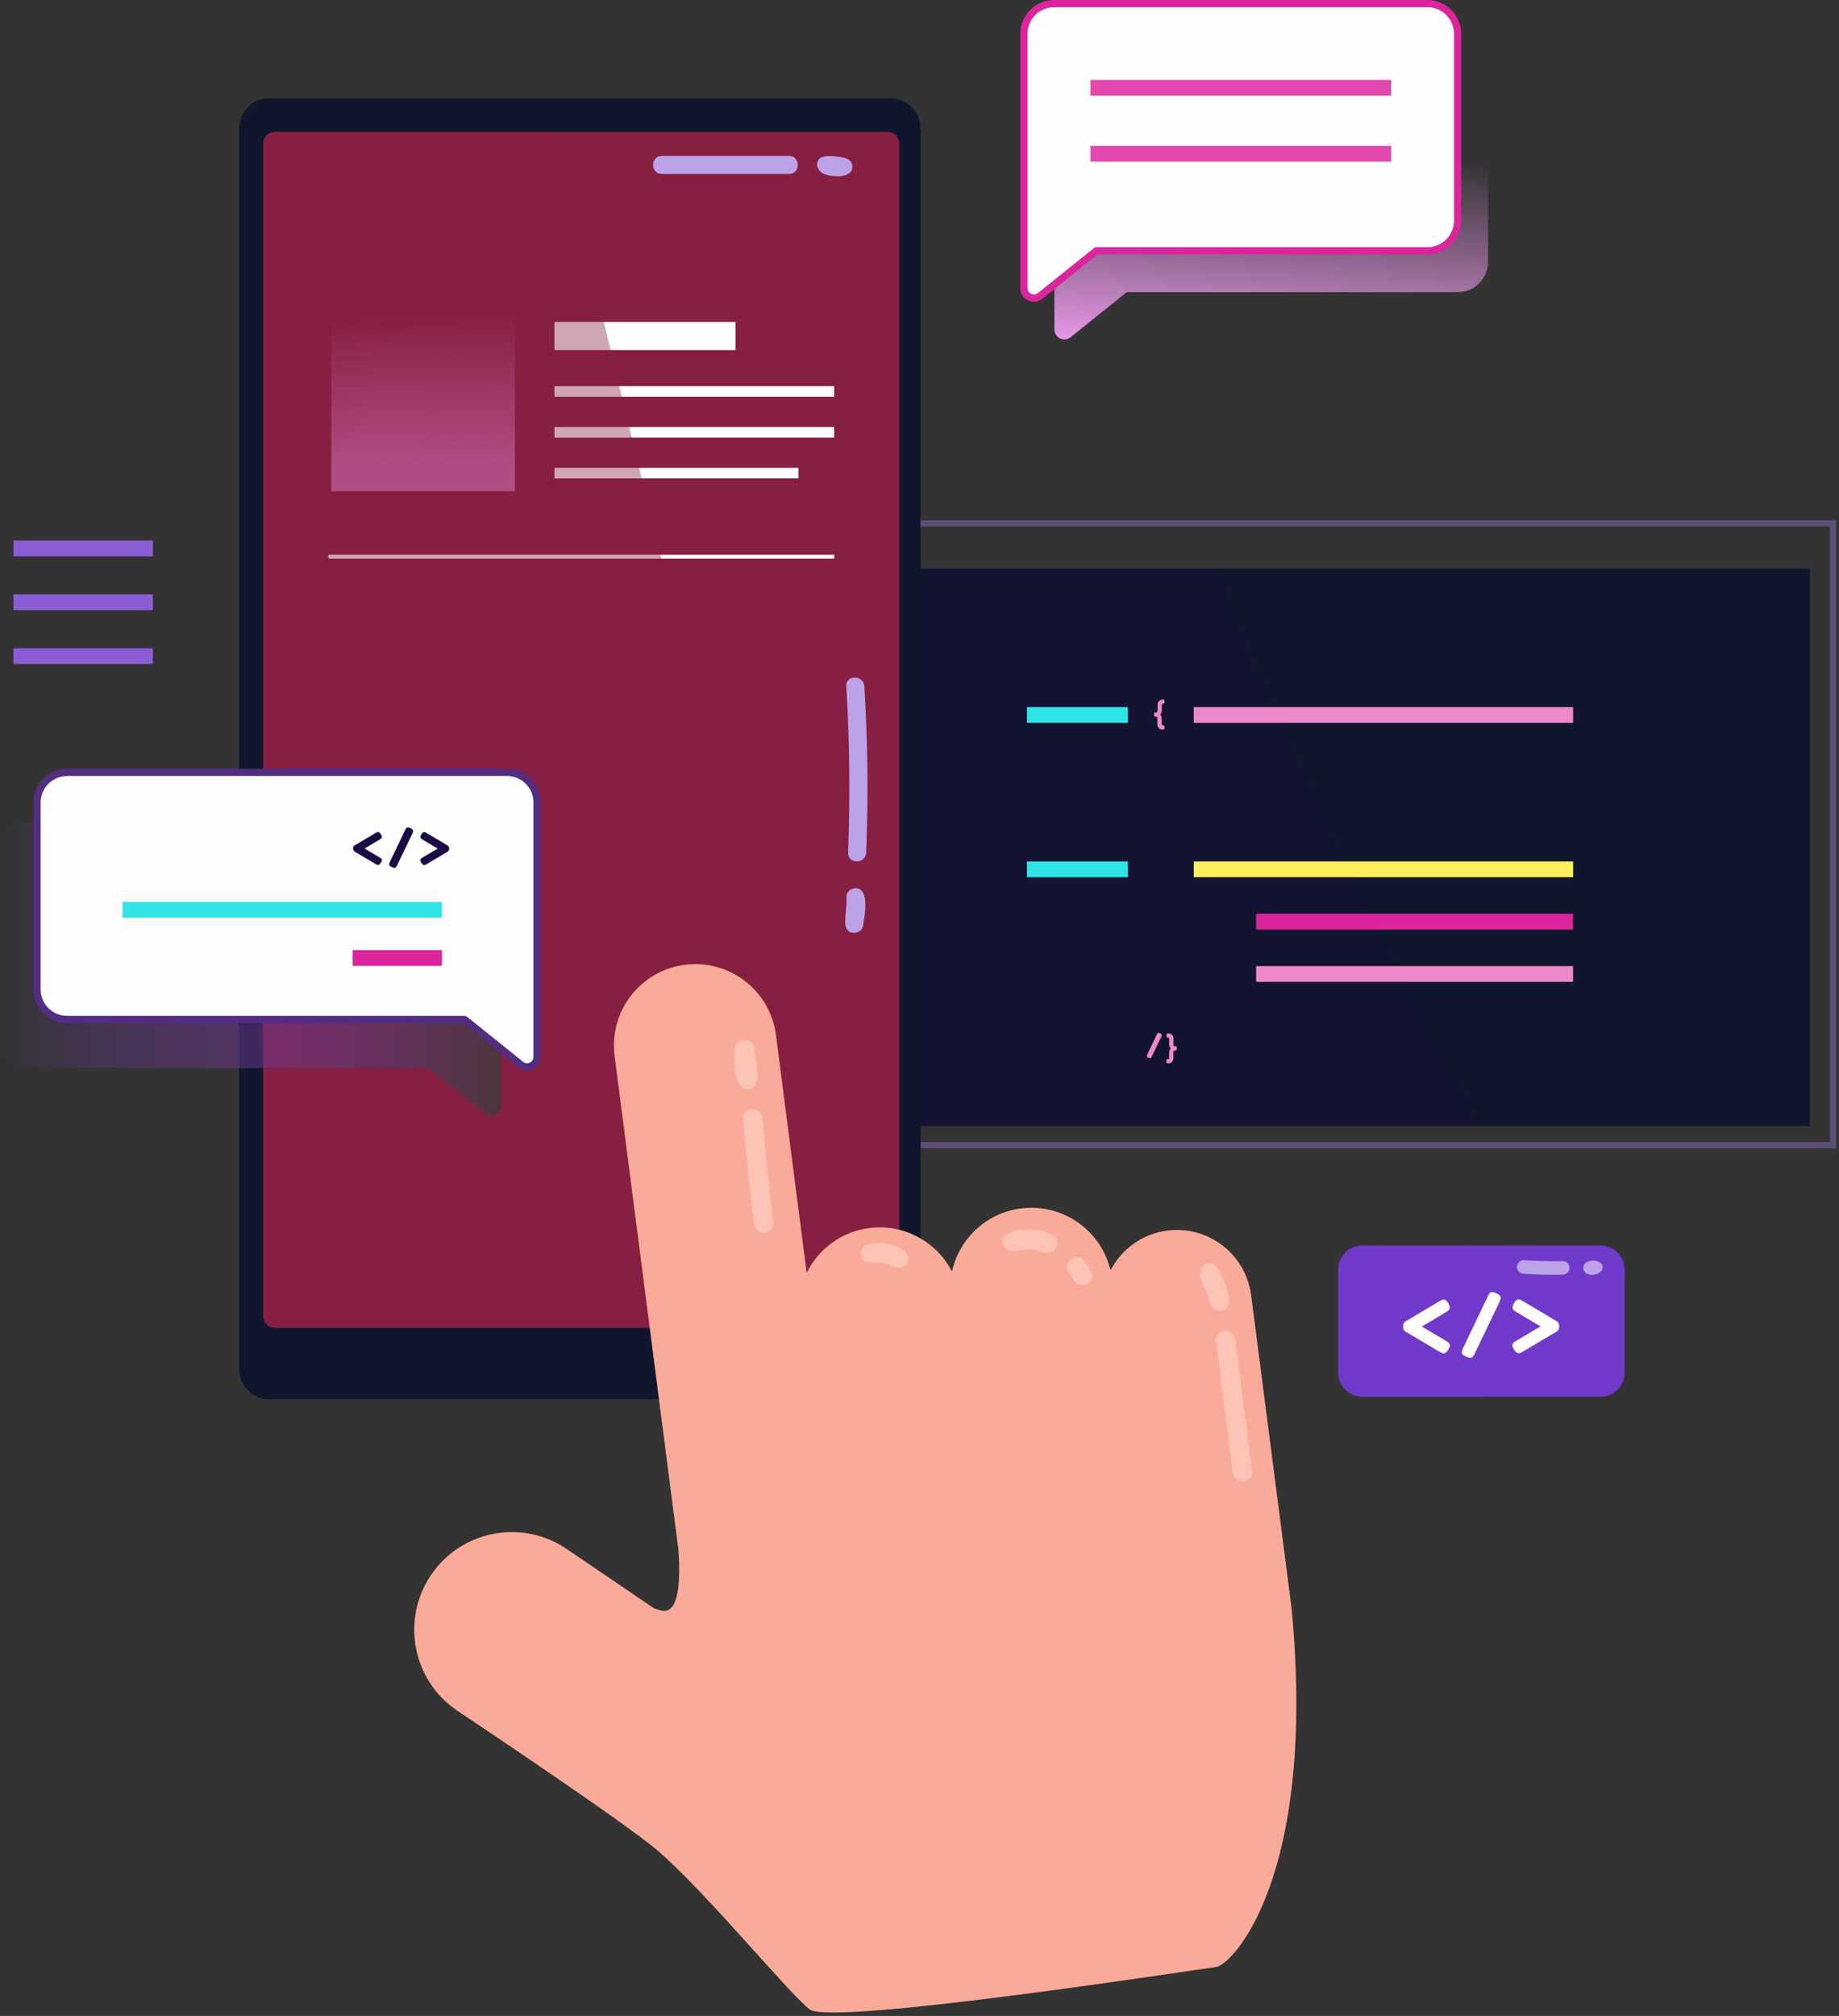 <svg width="429" height="470" viewBox="0 0 429 470" fill="none" xmlns="http://www.w3.org/2000/svg">
<rect x="0" y="0" width="429" height="470" fill="#333333" stroke="none"/>
<path d="M428.323 267.714H195.292V121.294H428.323V267.714ZM196.742 266.278H426.887V122.73H196.742V266.278Z" fill="#5B4F78"/>
<path d="M201.401 262.548H422.213V132.569L201.401 132.569L201.401 262.548Z" fill="#10172C"/>
<g style="mix-blend-mode:multiply" opacity="0.29">
<path d="M283.929 132.569H201.415V262.548H345.583C322.625 220.419 302.088 177.008 283.944 132.569H283.929Z" fill="#1B0A43"/>
</g>
<path d="M269.572 166.127H269.6C269.896 166.127 270.037 166.014 270.037 165.775C270.037 164.916 270.037 164.438 270.037 164.339C270.037 163.973 270.149 163.678 270.36 163.452C270.586 163.227 270.853 163.101 271.177 163.101C271.261 163.101 271.332 163.101 271.374 163.101C271.416 163.101 271.472 163.129 271.529 163.157C271.585 163.185 271.627 163.241 271.641 163.312C271.669 163.382 271.669 163.481 271.669 163.593C271.669 163.706 271.669 163.804 271.641 163.875C271.613 163.945 271.571 164.001 271.529 164.03C271.472 164.058 271.416 164.086 271.374 164.086C271.332 164.086 271.261 164.1 271.177 164.1C271.078 164.1 271.036 164.184 271.036 164.367V165.564C271.036 165.775 271.008 165.958 270.923 166.127C270.853 166.296 270.783 166.423 270.712 166.493L270.614 166.591C270.614 166.591 270.642 166.606 270.656 166.62C270.67 166.634 270.712 166.676 270.754 166.732C270.797 166.789 270.839 166.859 270.881 166.943C270.909 167.014 270.952 167.126 270.98 167.267C271.008 167.408 271.022 167.549 271.022 167.718C271.022 168.182 271.022 168.52 271.022 168.745V168.914C271.022 168.914 271.022 169.013 271.064 169.041C271.092 169.069 271.106 169.083 271.12 169.083C271.12 169.083 271.149 169.083 271.163 169.083C271.247 169.083 271.317 169.083 271.36 169.083C271.402 169.083 271.458 169.111 271.515 169.139C271.571 169.167 271.613 169.224 271.641 169.294C271.669 169.364 271.669 169.463 271.669 169.576C271.669 169.688 271.669 169.801 271.627 169.871C271.599 169.942 271.557 169.998 271.5 170.026C271.444 170.054 271.388 170.068 271.346 170.082C271.303 170.082 271.233 170.082 271.149 170.082C270.825 170.082 270.543 169.97 270.318 169.73C270.093 169.491 269.994 169.196 269.994 168.83V168.703C269.994 168.618 269.994 168.52 269.994 168.393C269.994 168.267 269.994 168.154 269.994 168.041C269.994 167.746 269.994 167.535 269.994 167.422C269.994 167.197 269.854 167.084 269.572 167.084H269.53C269.53 167.084 269.445 167.084 269.417 167.084C269.389 167.084 269.361 167.056 269.319 167.028C269.276 167 269.248 166.943 269.234 166.873C269.206 166.803 269.206 166.704 269.206 166.591C269.206 166.479 269.206 166.38 269.234 166.296C269.248 166.225 269.291 166.169 269.319 166.141C269.361 166.113 269.389 166.099 269.417 166.085C269.445 166.071 269.474 166.085 269.53 166.085L269.572 166.127Z" fill="#EC89CA"/>
<path d="M268.643 246.375C268.601 246.459 268.572 246.516 268.558 246.544C268.544 246.586 268.502 246.614 268.46 246.656C268.403 246.699 268.347 246.713 268.291 246.713C268.192 246.713 268.066 246.671 267.911 246.6C267.77 246.53 267.672 246.473 267.615 246.417C267.559 246.361 267.531 246.305 267.531 246.234C267.531 246.178 267.559 246.065 267.615 245.882L269.881 241.139C269.881 241.139 269.938 241.04 269.952 241.012C269.966 240.984 269.994 240.942 270.022 240.913C270.05 240.871 270.093 240.843 270.121 240.829C270.163 240.815 270.205 240.801 270.247 240.801C270.346 240.801 270.473 240.843 270.642 240.913C270.895 241.04 271.022 241.167 271.022 241.322C271.022 241.378 270.993 241.505 270.923 241.673L268.671 246.361L268.643 246.375Z" fill="#EC89CA"/>
<path d="M274.189 243.898C274.189 243.898 274.273 243.898 274.301 243.898C274.329 243.898 274.372 243.926 274.414 243.954C274.456 243.982 274.484 244.039 274.498 244.109C274.512 244.179 274.526 244.278 274.526 244.405C274.526 244.559 274.498 244.672 274.47 244.756C274.428 244.841 274.386 244.883 274.344 244.897C274.301 244.897 274.245 244.911 274.189 244.911H274.146C273.865 244.911 273.724 245.024 273.724 245.249C273.724 245.362 273.724 245.573 273.724 245.868C273.724 245.981 273.724 246.094 273.724 246.22C273.724 246.347 273.724 246.446 273.724 246.53V246.657C273.724 247.023 273.612 247.332 273.4 247.558C273.175 247.797 272.908 247.909 272.584 247.909C272.5 247.909 272.429 247.909 272.387 247.909C272.345 247.909 272.288 247.881 272.232 247.853C272.176 247.825 272.134 247.769 272.119 247.698C272.091 247.628 272.091 247.529 272.091 247.403C272.091 247.276 272.091 247.192 272.119 247.121C272.148 247.051 272.176 247.009 272.232 246.966C272.288 246.938 272.345 246.924 272.387 246.91C272.429 246.91 272.5 246.91 272.584 246.91C272.584 246.91 272.612 246.91 272.626 246.91C272.64 246.91 272.654 246.896 272.683 246.868C272.711 246.84 272.725 246.797 272.725 246.741V245.545C272.725 245.291 272.753 245.066 272.823 244.883C272.894 244.7 272.964 244.573 273.034 244.517L273.147 244.433C273.147 244.433 273.077 244.362 273.034 244.32C272.992 244.264 272.922 244.151 272.851 243.968C272.781 243.785 272.739 243.602 272.739 243.391V242.195C272.739 242.11 272.739 242.054 272.725 242.012C272.711 241.969 272.683 241.941 272.668 241.941C272.654 241.941 272.626 241.941 272.598 241.941C272.514 241.941 272.443 241.941 272.401 241.927C272.359 241.927 272.302 241.899 272.26 241.871C272.204 241.843 272.162 241.786 272.148 241.716C272.119 241.646 272.119 241.547 272.119 241.434C272.119 241.322 272.119 241.223 272.148 241.153C272.176 241.083 272.204 241.026 272.26 240.998C272.317 240.97 272.359 240.956 272.415 240.942C272.471 240.928 272.528 240.942 272.612 240.942C272.936 240.942 273.217 241.054 273.429 241.294C273.64 241.519 273.752 241.815 273.752 242.181V243.616C273.752 243.842 273.907 243.968 274.203 243.968H274.231L274.189 243.898Z" fill="#EC89CA"/>
<path d="M366.979 164.859H278.482V168.533H366.979V164.859Z" fill="#EC89CA"/>
<path d="M263.125 164.859H239.562V168.533H263.125V164.859Z" fill="#2FE3E6"/>
<path d="M366.979 200.838H278.482V204.512H366.979V200.838Z" fill="#FFF05F"/>
<path d="M263.125 200.838H239.562V204.512H263.125V200.838Z" fill="#2FE3E6"/>
<path d="M366.965 213.028H293.037V216.702H366.965V213.028Z" fill="#DC259D"/>
<path d="M366.965 225.232H293.037V228.906H366.965V225.232Z" fill="#EC89CA"/>
<path d="M207.693 22.916H62.821C58.934 22.916 55.783 26.067 55.783 29.954V319.191C55.783 323.078 58.934 326.229 62.821 326.229H207.693C211.58 326.229 214.731 323.078 214.731 319.191V29.954C214.731 26.067 211.58 22.916 207.693 22.916Z" fill="#10172C"/>
<path d="M206.989 30.742H64.201C62.646 30.742 61.386 32.003 61.386 33.557V306.775C61.386 308.33 62.646 309.591 64.201 309.591H206.989C208.544 309.591 209.805 308.33 209.805 306.775V33.557C209.805 32.003 208.544 30.742 206.989 30.742Z" fill="#861F41"/>
<path d="M171.588 75.054H129.345V81.613H171.588V75.054Z" fill="#FEFEFE"/>
<path d="M194.602 90.03H129.345V92.494H194.602V90.03Z" fill="#FEFEFE"/>
<path d="M194.602 99.561H129.345V102.024H194.602V99.561Z" fill="#FEFEFE"/>
<path d="M186.255 109.076H129.345V111.539H186.255V109.076Z" fill="#FEFEFE"/>
<path d="M194.617 129.317H76.602V130.232H194.617V129.317Z" fill="#FEFEFE"/>
<path opacity="0.57" d="M120.125 71.689H77.291V114.523H120.125V71.689Z" fill="url(#paint0_linear_70_5504)"/>
<path style="mix-blend-mode:multiply" opacity="0.39" d="M130.373 30.742H64.215C62.666 30.742 61.399 32.009 61.399 33.557V306.775C61.399 308.324 62.666 309.591 64.215 309.591H200.908C175.557 217.11 152.205 124.109 130.373 30.742Z" fill="#861F41"/>
<g style="mix-blend-mode:soft-light">
<path d="M154.387 40.568H184.059C186.776 40.568 186.776 36.345 184.059 36.345H154.387C151.67 36.345 151.67 40.568 154.387 40.568Z" fill="#BCA2E6"/>
</g>
<g style="mix-blend-mode:soft-light">
<path d="M192.153 40.539C192.153 40.539 192.224 40.567 192.252 40.581C193.941 41.285 198.966 41.708 198.839 38.766C198.783 37.358 197.502 36.809 196.277 36.654C194.645 36.443 190.689 35.655 190.605 38.287C190.577 39.216 191.351 40.145 192.153 40.525V40.539Z" fill="#BCA2E6"/>
</g>
<g style="mix-blend-mode:soft-light">
<path d="M197.418 159.989C198.206 172.911 198.332 185.861 197.84 198.783C197.727 201.5 201.95 201.5 202.063 198.783C202.569 185.847 202.429 172.897 201.64 159.989C201.471 157.287 197.249 157.273 197.418 159.989Z" fill="#BCA2E6"/>
</g>
<g style="mix-blend-mode:soft-light">
<path d="M197.445 209.172C197.6 211.185 197.15 213.085 197.178 215.056C197.192 216.112 197.558 217.195 198.684 217.449C199.712 217.688 201.077 217.139 201.288 215.971C201.668 213.845 202.203 210.931 201.612 208.806C201.429 208.158 201.035 207.567 200.444 207.258C199.177 206.596 197.333 207.722 197.445 209.172Z" fill="#BCA2E6"/>
</g>
<path d="M340.094 10.473H253.004C249.119 10.473 245.966 13.626 245.966 17.511V76.814C245.966 78.77 248.219 79.84 249.739 78.629L262.858 68.1H340.094C343.979 68.1 347.132 64.947 347.132 61.062V17.511C347.132 13.626 343.979 10.473 340.094 10.473Z" fill="url(#paint1_linear_70_5504)"/>
<path d="M332.985 0.845H245.896C242.011 0.845 238.858 3.998 238.858 7.883V67.186C238.858 69.142 241.11 70.212 242.63 69.001L255.749 58.472H332.985C336.87 58.472 340.023 55.319 340.023 51.434V7.883C340.023 3.998 336.87 0.845 332.985 0.845Z" fill="#FEFEFE"/>
<path d="M241.194 70.353C240.73 70.353 240.265 70.254 239.815 70.043C238.703 69.508 238.013 68.41 238.013 67.185V7.883C238.013 3.533 241.546 0 245.896 0H332.985C337.335 0 340.868 3.533 340.868 7.883V51.42C340.868 55.77 337.335 59.303 332.985 59.303H256.045L243.165 69.649C242.588 70.113 241.898 70.353 241.18 70.353H241.194ZM245.896 1.689C242.475 1.689 239.702 4.462 239.702 7.883V67.185C239.702 67.763 240.012 68.269 240.547 68.523C241.068 68.776 241.659 68.706 242.109 68.34L255.228 57.811C255.383 57.684 255.566 57.628 255.763 57.628H332.999C336.42 57.628 339.193 54.855 339.193 51.434V7.883C339.193 4.462 336.42 1.689 332.999 1.689H245.91H245.896Z" fill="#DC259D"/>
<path d="M324.539 18.623H254.384V22.297H324.539V18.623Z" fill="#E248AD"/>
<path d="M324.539 34.008H254.384V37.682H324.539V34.008Z" fill="#E248AD"/>
<path d="M35.654 126.023H3.138V129.697H35.654V126.023Z" fill="#8A5DD4"/>
<path d="M35.654 138.594H3.138V142.268H35.654V138.594Z" fill="#8A5DD4"/>
<path d="M35.654 151.136H3.138V154.81H35.654V151.136Z" fill="#8A5DD4"/>
<path style="mix-blend-mode:multiply" d="M109.836 191.408H7.263C3.378 191.408 0.225 194.561 0.225 198.446V241.983C0.225 245.868 3.378 249.021 7.263 249.021H99.982L113.101 259.55C114.622 260.775 116.874 259.691 116.874 257.734V198.432C116.874 194.547 113.721 191.394 109.836 191.394V191.408Z" fill="url(#paint2_linear_70_5504)"/>
<path d="M118.239 180.076H15.666C11.781 180.076 8.628 183.229 8.628 187.114V230.651C8.628 234.536 11.781 237.689 15.666 237.689H108.386L121.505 248.218C123.025 249.443 125.278 248.359 125.278 246.402V187.1C125.278 183.215 122.124 180.062 118.239 180.062V180.076Z" fill="#FEFEFE"/>
<path d="M122.955 249.584C122.251 249.584 121.561 249.345 120.984 248.88L108.104 238.534H15.666C11.317 238.534 7.784 235.001 7.784 230.652V187.114C7.784 182.765 11.317 179.231 15.666 179.231H118.239C122.589 179.231 126.122 182.765 126.122 187.114V246.417C126.122 247.642 125.432 248.739 124.32 249.274C123.884 249.485 123.405 249.584 122.941 249.584H122.955ZM15.666 180.921C12.246 180.921 9.473 183.694 9.473 187.114V230.652C9.473 234.072 12.246 236.845 15.666 236.845H108.386C108.583 236.845 108.766 236.915 108.921 237.028L122.04 247.557C122.49 247.923 123.081 247.993 123.602 247.74C124.123 247.487 124.447 246.994 124.447 246.403V187.1C124.447 183.68 121.674 180.907 118.253 180.907H15.666V180.921Z" fill="#522D82"/>
<path d="M82.359 197.812C82.359 197.446 82.514 197.193 82.809 197.052C85.385 195.532 86.99 194.575 87.623 194.195C87.764 194.11 87.863 194.054 87.933 194.026C88.003 193.997 88.102 193.983 88.215 193.983C88.327 193.983 88.44 194.026 88.538 194.11C88.637 194.195 88.749 194.335 88.862 194.532C88.961 194.701 89.031 194.856 89.059 194.983C89.087 195.11 89.059 195.222 89.017 195.321C88.961 195.419 88.904 195.49 88.834 195.546C88.763 195.602 88.665 195.673 88.538 195.757C86.3 197.08 85.132 197.77 85.047 197.826L88.538 199.895C88.679 199.98 88.778 200.05 88.848 200.092C88.904 200.149 88.975 200.219 89.031 200.318C89.087 200.416 89.101 200.529 89.073 200.656C89.045 200.782 88.975 200.937 88.862 201.12C88.749 201.303 88.637 201.43 88.538 201.528C88.44 201.613 88.327 201.669 88.215 201.669C88.102 201.669 88.017 201.655 87.933 201.613C87.849 201.585 87.75 201.528 87.623 201.444L82.809 198.586C82.514 198.446 82.373 198.178 82.373 197.784L82.359 197.812Z" fill="#1B0A43"/>
<path d="M92.592 201.796C92.536 201.922 92.48 202.021 92.451 202.077C92.423 202.133 92.367 202.19 92.282 202.246C92.198 202.302 92.114 202.33 92.001 202.33C91.846 202.33 91.649 202.274 91.382 202.147C91.156 202.035 90.987 201.95 90.903 201.866C90.819 201.781 90.776 201.683 90.776 201.57C90.776 201.472 90.819 201.289 90.917 201.021L94.549 193.448C94.591 193.364 94.633 193.294 94.661 193.237C94.689 193.181 94.718 193.139 94.774 193.068C94.816 193.012 94.873 192.97 94.943 192.942C94.999 192.914 95.07 192.899 95.154 192.899C95.309 192.899 95.506 192.956 95.773 193.082C96.182 193.279 96.379 193.491 96.379 193.73C96.379 193.828 96.322 194.011 96.224 194.293L92.606 201.81L92.592 201.796Z" fill="#1B0A43"/>
<path d="M104.768 197.812C104.768 198.206 104.627 198.473 104.332 198.614L99.518 201.472C99.391 201.556 99.278 201.612 99.208 201.64C99.124 201.669 99.025 201.683 98.926 201.683C98.828 201.683 98.715 201.64 98.603 201.542C98.49 201.457 98.391 201.317 98.279 201.134C98.166 200.951 98.096 200.796 98.068 200.669C98.04 200.542 98.054 200.43 98.11 200.331C98.166 200.233 98.237 200.162 98.293 200.106C98.363 200.05 98.462 199.979 98.603 199.909L102.108 197.84L98.617 195.771C98.476 195.686 98.377 195.616 98.307 195.56C98.237 195.503 98.18 195.433 98.124 195.334C98.068 195.236 98.054 195.123 98.082 194.996C98.11 194.87 98.166 194.715 98.279 194.546C98.391 194.363 98.504 194.222 98.603 194.124C98.701 194.039 98.814 193.997 98.926 193.997C99.039 193.997 99.138 194.011 99.208 194.039C99.278 194.067 99.391 194.124 99.518 194.208L104.332 197.066C104.627 197.22 104.782 197.474 104.782 197.826L104.768 197.812Z" fill="#1B0A43"/>
<path d="M103.079 210.283H28.574V213.957H103.079V210.283Z" fill="#2FE3E6"/>
<path d="M103.093 221.517H82.26V225.19H103.093V221.517Z" fill="#DC259D"/>
<path d="M373.365 290.391H317.807C314.697 290.391 312.176 292.911 312.176 296.021V320.007C312.176 323.116 314.697 325.637 317.807 325.637H373.365C376.475 325.637 378.996 323.116 378.996 320.007V296.021C378.996 292.911 376.475 290.391 373.365 290.391Z" fill="#7039CA"/>
<g style="mix-blend-mode:multiply" opacity="0.35">
<path d="M343.936 290.391H317.797C314.686 290.391 312.167 292.91 312.167 296.021V320.007C312.167 323.118 314.686 325.637 317.797 325.637H345.64C345.203 313.884 344.64 302.13 343.936 290.391Z" fill="#7039CA"/>
</g>
<path d="M327.312 309.211C327.312 308.62 327.552 308.212 328.044 307.972C332.225 305.495 334.829 303.946 335.857 303.327C336.082 303.186 336.251 303.102 336.363 303.06C336.49 303.017 336.645 302.989 336.828 302.989C337.011 302.989 337.18 303.06 337.349 303.2C337.518 303.341 337.687 303.566 337.87 303.876C338.038 304.158 338.151 304.397 338.193 304.622C338.235 304.833 338.207 305.016 338.123 305.185C338.038 305.34 337.926 305.467 337.827 305.565C337.715 305.664 337.56 305.776 337.349 305.903C333.717 308.057 331.817 309.169 331.676 309.267L337.349 312.631C337.574 312.772 337.743 312.871 337.855 312.955C337.954 313.04 338.053 313.166 338.151 313.321C338.25 313.476 338.278 313.673 338.221 313.884C338.179 314.095 338.052 314.349 337.87 314.644C337.687 314.94 337.504 315.151 337.335 315.306C337.166 315.447 336.997 315.531 336.814 315.531C336.631 315.531 336.49 315.503 336.349 315.447C336.223 315.39 336.054 315.306 335.843 315.179L328.016 310.534C327.538 310.309 327.298 309.872 327.298 309.239L327.312 309.211Z" fill="#FEFEFE"/>
<path d="M343.936 315.686C343.838 315.897 343.767 316.052 343.711 316.15C343.655 316.249 343.57 316.347 343.443 316.432C343.317 316.516 343.162 316.572 342.993 316.572C342.754 316.572 342.416 316.474 341.994 316.277C341.614 316.108 341.36 315.953 341.219 315.812C341.079 315.672 341.008 315.517 341.008 315.334C341.008 315.179 341.079 314.869 341.234 314.433L347.131 302.116C347.202 301.976 347.258 301.863 347.3 301.778C347.343 301.694 347.399 301.61 347.483 301.511C347.568 301.412 347.652 301.342 347.751 301.3C347.849 301.258 347.962 301.229 348.103 301.229C348.342 301.229 348.68 301.328 349.102 301.525C349.764 301.849 350.087 302.187 350.087 302.567C350.087 302.722 350.003 303.031 349.834 303.482L343.964 315.686H343.936Z" fill="#FEFEFE"/>
<path d="M363.727 309.211C363.727 309.844 363.488 310.281 363.01 310.506L355.197 315.151C354.986 315.292 354.817 315.376 354.69 315.432C354.55 315.489 354.395 315.503 354.226 315.503C354.057 315.503 353.874 315.432 353.705 315.278C353.536 315.137 353.353 314.912 353.17 314.616C352.987 314.32 352.875 314.067 352.818 313.856C352.776 313.645 352.79 313.462 352.889 313.293C352.987 313.138 353.086 313.011 353.184 312.927C353.283 312.842 353.452 312.73 353.691 312.603L359.378 309.239L353.705 305.875C353.48 305.748 353.325 305.635 353.212 305.537C353.1 305.438 353.001 305.326 352.917 305.157C352.832 305.002 352.804 304.805 352.847 304.594C352.889 304.383 353.001 304.129 353.17 303.848C353.353 303.538 353.522 303.313 353.691 303.172C353.86 303.031 354.029 302.961 354.212 302.961C354.395 302.961 354.55 302.989 354.676 303.031C354.803 303.074 354.972 303.158 355.183 303.299L362.995 307.944C363.488 308.183 363.727 308.605 363.727 309.183V309.211Z" fill="#FEFEFE"/>
<g style="mix-blend-mode:soft-light">
<path d="M355.451 296.95C358.477 297.175 361.518 297.245 364.558 297.161C365.389 297.147 366.177 296.443 366.135 295.584C366.092 294.74 365.445 293.98 364.558 294.008C361.518 294.092 358.477 294.008 355.451 293.797C354.62 293.74 353.832 294.571 353.874 295.373C353.916 296.288 354.564 296.893 355.451 296.95Z" fill="#BCA2E6"/>
</g>
<g style="mix-blend-mode:soft-light">
<path d="M370.934 297.189C372.004 297.372 373.919 296.753 373.876 295.402C373.848 294.543 373.074 294.177 372.356 293.966C371.329 293.67 369.597 294.079 369.372 295.317C369.288 295.81 369.456 296.359 369.822 296.697C370.104 296.964 370.498 297.119 370.934 297.189Z" fill="#BCA2E6"/>
</g>
<path d="M291.868 301.975C290.629 292.418 281.874 285.661 272.316 286.9C266.418 287.66 261.604 291.277 259.057 296.19C256.861 286.843 247.894 280.481 238.154 281.734C230.003 282.789 223.754 288.87 222.079 296.457C218.531 289.546 210.93 285.253 202.78 286.309C196.235 287.153 190.9 291.249 188.183 296.767L181.018 241.321C179.681 230.933 170.166 223.585 159.763 224.937C149.375 226.274 142.027 235.789 143.379 246.192L158.285 361.489C158.834 369.78 158.159 376.889 153.809 375.368C153.373 375.213 152.951 375.087 152.542 374.96L132.202 361.137C121.8 354.071 107.639 356.774 100.573 367.162C93.507 377.564 96.21 391.725 106.612 398.791C106.612 398.791 145.927 424.959 153.471 431.49C165.028 441.484 183.862 464.597 188.901 468.482C193.926 472.367 279.58 459.107 283.676 458.586C287.575 458.08 307.239 437.331 301.299 374.918L291.868 301.975Z" fill="#FAAA98"/>
<g style="mix-blend-mode:multiply" opacity="0.18">
<path d="M211.606 448.832C178.766 378.887 169.392 301.243 162.776 224.81C161.79 224.782 160.791 224.81 159.778 224.936C149.389 226.274 142.042 235.789 143.393 246.191L158.3 361.489C158.849 369.78 158.173 376.888 153.823 375.368C153.387 375.213 152.965 375.087 152.557 374.96L132.217 361.137C121.814 354.071 107.654 356.774 100.587 367.162C93.521 377.564 96.224 391.725 106.626 398.791C106.626 398.791 145.941 424.959 153.486 431.49C165.042 441.484 183.876 464.597 188.915 468.482C190.83 469.96 204.498 468.946 220.882 467.102C217.631 461.106 214.534 455.011 211.634 448.832H211.606Z" fill="#FAAA98"/>
</g>
<g style="mix-blend-mode:multiply" opacity="0.57">
<path d="M223.894 313.025C223.894 313.025 221.473 298.569 222.079 296.457C222.684 294.346 224.936 311.674 223.894 313.025Z" fill="#FAAA98"/>
</g>
<g style="mix-blend-mode:multiply" opacity="0.57">
<path d="M260.056 308.042C260.056 308.042 258.212 298.105 258.831 295.993C259.437 293.882 261.098 306.691 260.056 308.042Z" fill="#FAAA98"/>
</g>
<g style="mix-blend-mode:multiply" opacity="0.5">
<path d="M191.688 326.806C191.688 326.806 187.493 298.738 188.113 296.626C188.718 294.515 193.785 324.089 191.688 326.806Z" fill="#FAAA98"/>
</g>
<g style="mix-blend-mode:soft-light" opacity="0.55">
<path d="M171.376 244.643C171.151 245.473 171.123 246.402 171.207 247.12C171.433 249.035 171.531 251.54 172.784 253.117C173.544 254.088 175.008 254.285 175.895 253.356C177.753 251.413 175.965 247.036 176.036 244.657C176.078 243.503 175.163 242.602 174.051 242.461C172.516 242.25 171.714 243.334 171.376 244.629V244.643Z" fill="#FDD7CF"/>
</g>
<g style="mix-blend-mode:soft-light" opacity="0.55">
<path d="M173.361 260.858C173.994 268.98 174.839 277.088 175.881 285.168C176.036 286.393 176.81 287.448 178.161 287.448C179.273 287.448 180.596 286.393 180.441 285.168C179.4 277.088 178.569 268.98 177.922 260.858C177.823 259.634 176.95 258.578 175.641 258.578C174.487 258.578 173.263 259.62 173.361 260.858Z" fill="#FDD7CF"/>
</g>
<g style="mix-blend-mode:soft-light" opacity="0.55">
<path d="M203.709 294.346C205.229 294.402 206.595 294.501 208.044 295.106C209.311 295.627 210.817 296.091 211.606 294.599C212.211 293.459 211.845 292.192 210.789 291.488C208.368 289.884 205.328 289.419 202.513 290.039C201.344 290.292 200.556 291.714 200.922 292.84C201.26 293.881 202.076 294.29 203.118 294.332C203.315 294.332 203.512 294.346 203.709 294.36V294.346Z" fill="#FDD7CF"/>
</g>
<g style="mix-blend-mode:soft-light" opacity="0.55">
<path d="M236.845 291.602C238.196 291.404 239.575 291.193 240.941 291.306C242.292 291.419 243.7 292.376 245.051 292.01C245.586 291.869 246.149 291.461 246.416 290.968C246.937 289.983 246.768 288.364 245.6 287.857C243.376 286.872 240.913 286.422 238.477 286.675C236.746 286.844 233.213 287.534 234.043 290.095C234.536 291.644 235.648 291.799 236.83 291.616L236.845 291.602Z" fill="#FDD7CF"/>
</g>
<g style="mix-blend-mode:soft-light" opacity="0.55">
<path d="M249.232 296.485C249.682 297.189 250.133 297.907 250.583 298.611C252.089 300.976 255.974 298.836 254.51 296.317C254.06 295.613 253.609 294.895 253.159 294.191C252.497 293.135 251.09 292.727 250.006 293.403C248.978 294.036 248.626 295.444 249.232 296.485Z" fill="#FDD7CF"/>
</g>
<g style="mix-blend-mode:soft-light" opacity="0.55">
<path d="M280.129 297.978C280.509 299.329 281.114 300.596 281.649 301.877C282.071 302.89 282.156 304.27 283.057 305.03C284.056 305.875 285.83 305.607 286.463 304.425C286.773 303.848 286.787 303.313 286.688 302.665C286.308 300.202 285.379 297.795 284.056 295.683C283.747 295.191 283.268 294.797 282.691 294.642C282.142 294.487 281.424 294.557 280.931 294.867C279.805 295.585 279.805 296.795 280.129 297.978Z" fill="#FDD7CF"/>
</g>
<g style="mix-blend-mode:soft-light" opacity="0.55">
<path d="M283.648 312.49C284.943 322.724 286.252 332.971 287.547 343.204C287.702 344.429 288.476 345.471 289.827 345.485C290.939 345.485 292.262 344.429 292.107 343.204C290.812 332.971 289.503 322.724 288.208 312.49C288.053 311.266 287.279 310.224 285.928 310.21C284.816 310.21 283.493 311.266 283.648 312.49Z" fill="#FDD7CF"/>
</g>
<defs>
<linearGradient id="paint0_linear_70_5504" x1="98.307" y1="73.294" x2="99.025" y2="108.484" gradientUnits="userSpaceOnUse">
<stop stop-color="#FFA5FF" stop-opacity="0"/>
<stop offset="1" stop-color="#FFA5FF"/>
</linearGradient>
<linearGradient id="paint1_linear_70_5504" x1="293.234" y1="89.046" x2="296.866" y2="34.627" gradientUnits="userSpaceOnUse">
<stop stop-color="#FFA5FF"/>
<stop offset="1" stop-color="#FFA5FF" stop-opacity="0"/>
</linearGradient>
<linearGradient id="paint2_linear_70_5504" x1="0.225" y1="225.739" x2="116.874" y2="225.739" gradientUnits="userSpaceOnUse">
<stop stop-color="#9339E6" stop-opacity="0"/>
<stop offset="1" stop-color="#4B363D"/>
</linearGradient>
</defs>
</svg>
